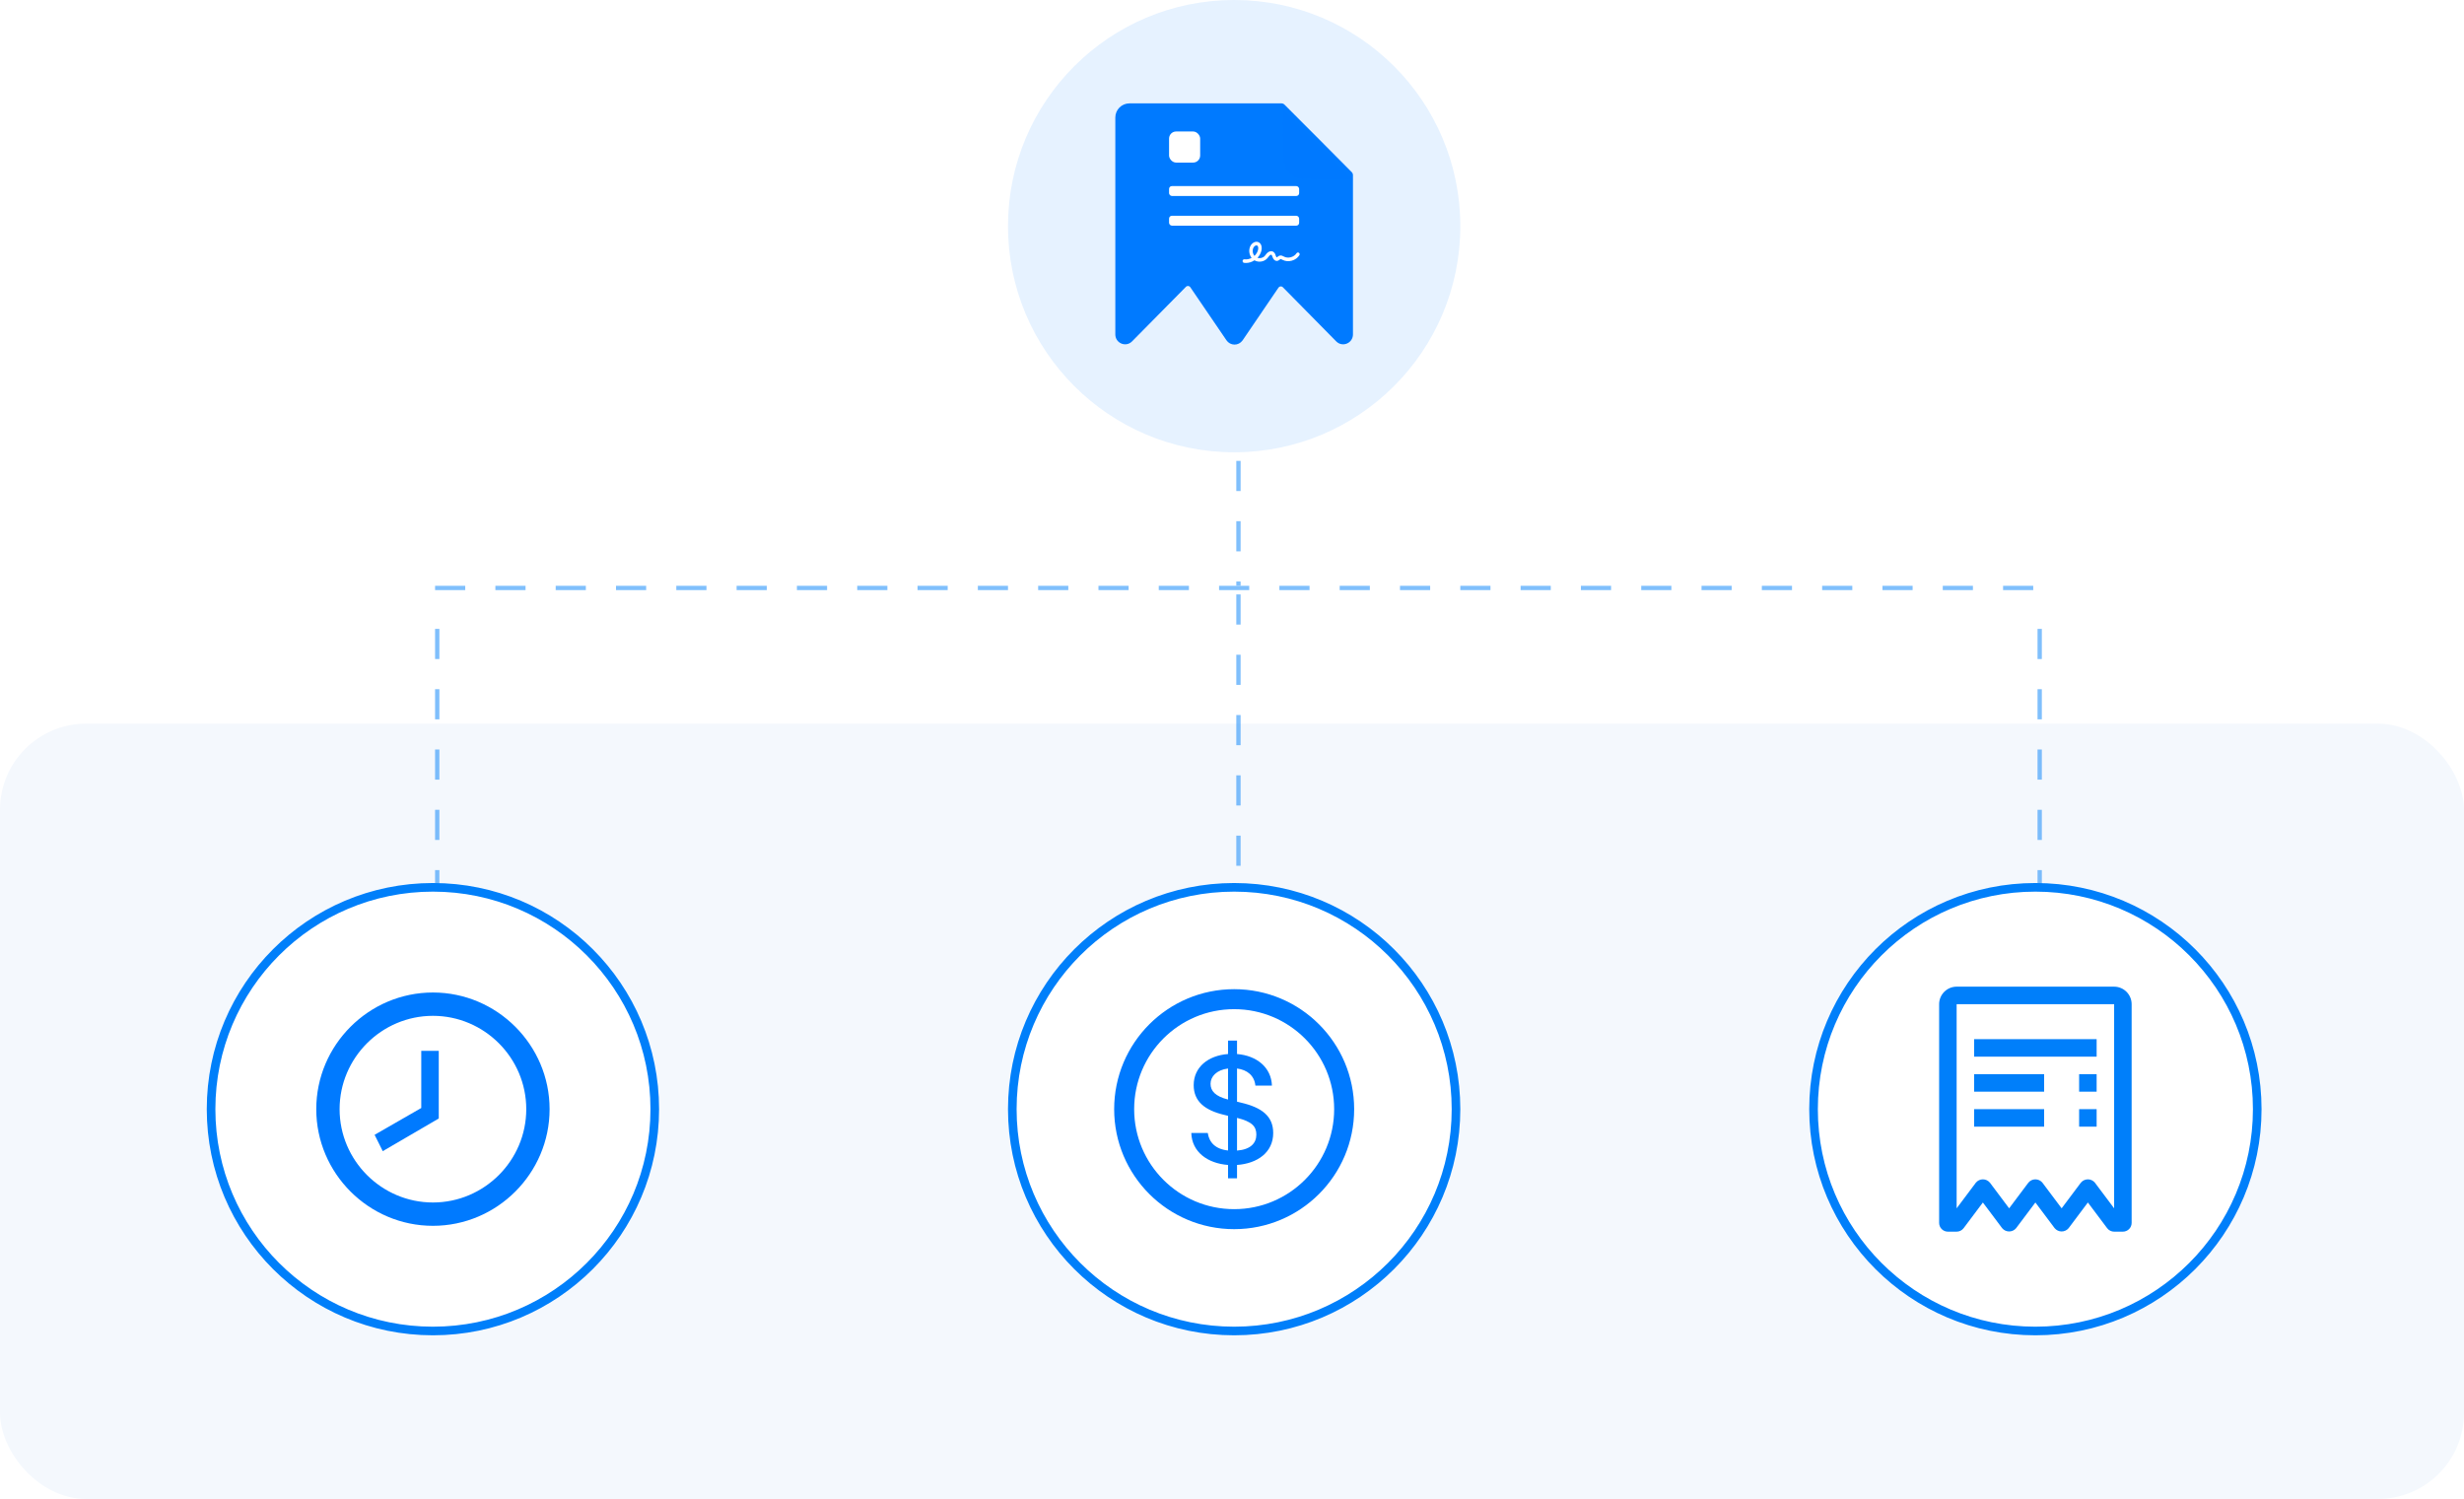 <svg width="572" height="348" viewBox="0 0 572 348" fill="none" xmlns="http://www.w3.org/2000/svg">
<rect y="168" width="572" height="180" rx="20" fill="#F4F8FD"/>
<g opacity="0.5">
<line x1="287.5" y1="107" x2="287.5" y2="136" stroke="#007FFA" stroke-dasharray="7 7"/>
<line x1="101.5" y1="146" x2="101.5" y2="223" stroke="#007FFA" stroke-dasharray="7 7"/>
<line x1="287.5" y1="138" x2="287.5" y2="223" stroke="#007FFA" stroke-dasharray="7 7"/>
<line x1="473.5" y1="146" x2="473.5" y2="223" stroke="#007FFA" stroke-dasharray="7 7"/>
<line x1="101" y1="136.5" x2="474" y2="136.5" stroke="#007FFA" stroke-dasharray="7 7"/>
</g>
<circle opacity="0.1" cx="286.5" cy="52.5" r="52.5" fill="#0079FF"/>
<path d="M314.079 40.655V45.6V77.634C314.079 79.683 311.631 80.707 310.196 79.257L297.802 66.682C297.511 66.387 297.024 66.431 296.791 66.773L288.468 79.008C288.457 79.024 288.442 79.034 288.43 79.05C288.217 79.348 287.936 79.59 287.612 79.755C287.287 79.92 286.928 80.004 286.565 80C286.201 79.996 285.844 79.903 285.523 79.731C285.202 79.558 284.927 79.31 284.721 79.008L276.316 66.675C276.084 66.334 275.597 66.29 275.307 66.584L262.798 79.257C262.703 79.353 262.6 79.441 262.489 79.519C261.04 80.56 258.914 79.542 258.914 77.634V27.282C258.914 25.469 260.383 24 262.196 24H297.484C297.745 24 297.996 24.104 298.181 24.289L305.662 31.777L313.793 39.961C313.976 40.145 314.079 40.395 314.079 40.655Z" fill="#007AFF"/>
<g filter="url(#filter0_d_22559_13135)">
<path d="M297.836 24.081L314.019 40.357L302.824 40.238C301.525 40.239 300.279 39.719 299.359 38.792C298.439 37.865 297.921 36.608 297.917 35.295L297.836 24.081Z" fill="#0079FF"/>
</g>
<path fill-rule="evenodd" clip-rule="evenodd" d="M289.241 61.049C289.095 61.049 288.949 61.042 288.803 61.02C288.581 60.992 288.429 60.784 288.456 60.554C288.484 60.325 288.685 60.167 288.908 60.196C289.47 60.275 290.046 60.146 290.553 59.873C289.949 59.092 289.817 57.938 290.303 57.048C290.678 56.36 291.517 55.873 292.232 56.267C292.552 56.446 292.767 56.762 292.857 57.185C292.92 57.5 292.913 57.866 292.822 58.217C292.67 58.827 292.35 59.393 291.906 59.859C292.482 60.038 293.176 59.888 293.593 59.429C293.669 59.35 293.739 59.249 293.815 59.149C293.94 58.984 294.065 58.819 294.238 58.669C294.412 58.518 294.62 58.404 294.828 58.353C295.092 58.289 295.349 58.318 295.564 58.447C295.925 58.654 296.05 59.034 296.147 59.336C296.161 59.371 296.168 59.407 296.182 59.436C296.258 59.651 296.356 59.744 296.383 59.751C296.418 59.751 296.515 59.672 296.578 59.622C296.703 59.522 296.855 59.4 297.064 59.343C297.438 59.242 297.772 59.414 298.015 59.543C298.042 59.558 298.077 59.572 298.105 59.594C299.063 60.067 300.382 59.701 300.978 58.798C301.103 58.611 301.353 58.561 301.534 58.69C301.714 58.819 301.763 59.077 301.638 59.264C301.242 59.873 300.618 60.318 299.882 60.519C299.153 60.719 298.396 60.662 297.758 60.339C297.723 60.325 297.688 60.303 297.654 60.289C297.508 60.217 297.341 60.131 297.258 60.153C297.209 60.167 297.133 60.224 297.064 60.282C296.918 60.397 296.71 60.562 296.432 60.576C296.418 60.576 296.397 60.576 296.383 60.576C295.974 60.576 295.62 60.26 295.425 59.715C295.412 59.68 295.398 59.644 295.384 59.601C295.321 59.407 295.252 59.214 295.162 59.156C295.078 59.106 294.891 59.163 294.759 59.285C294.648 59.386 294.551 59.515 294.447 59.651C294.363 59.758 294.273 59.88 294.176 59.988C293.718 60.49 293.058 60.748 292.406 60.748C291.989 60.748 291.573 60.64 291.212 60.432C290.594 60.841 289.914 61.049 289.241 61.049ZM291.691 56.962C291.441 56.962 291.143 57.192 290.997 57.464C290.671 58.066 290.775 58.884 291.212 59.407C291.615 59.034 291.913 58.554 292.045 58.016C292.142 57.622 292.108 57.149 291.851 57.005C291.802 56.977 291.747 56.962 291.691 56.962Z" fill="white"/>
<rect x="271.391" y="30.526" width="7.22" height="7.22" rx="1.641" fill="white"/>
<rect x="271.391" y="43.2" width="30.195" height="2.297" rx="0.656" fill="white"/>
<rect x="271.391" y="50.092" width="30.195" height="2.297" rx="0.656" fill="white"/>
<circle cx="100.5" cy="257.5" r="51.5" fill="white" stroke="#007FFA" stroke-width="2"/>
<path d="M100.501 279.167C112.418 279.167 122.168 269.417 122.168 257.5C122.168 245.584 112.418 235.834 100.501 235.834C88.585 235.834 78.835 245.584 78.835 257.5C78.835 269.417 88.585 279.167 100.501 279.167ZM100.501 230.417C115.397 230.417 127.585 242.604 127.585 257.5C127.585 272.396 115.397 284.584 100.501 284.584C85.606 284.584 73.418 272.396 73.418 257.5C73.418 242.604 85.606 230.417 100.501 230.417ZM101.855 259.667L88.856 267.25L86.96 263.459L97.793 257.229V243.959H101.855V259.667Z" fill="#007AFF"/>
<circle cx="472.5" cy="257.5" r="51.5" fill="white" stroke="#007FFA" stroke-width="2"/>
<path d="M482.656 257.5H486.719V261.562H482.656V257.5Z" fill="#007FFA"/>
<path d="M458.281 257.5H474.531V261.562H458.281V257.5Z" fill="#007FFA"/>
<path d="M482.656 249.375H486.719V253.438H482.656V249.375Z" fill="#007FFA"/>
<path d="M458.281 249.375H474.531V253.438H458.281V249.375Z" fill="#007FFA"/>
<path d="M458.281 241.25H486.719V245.312H458.281V241.25Z" fill="#007FFA"/>
<path d="M490.781 229.062H454.219C453.142 229.064 452.109 229.492 451.347 230.254C450.586 231.015 450.157 232.048 450.156 233.125V283.906C450.156 284.445 450.37 284.962 450.751 285.343C451.132 285.723 451.649 285.938 452.188 285.938H454.219C454.534 285.938 454.845 285.864 455.127 285.723C455.409 285.582 455.655 285.377 455.844 285.125L460.312 279.167L464.781 285.125C464.978 285.365 465.226 285.559 465.507 285.692C465.788 285.825 466.095 285.893 466.406 285.893C466.717 285.893 467.024 285.825 467.305 285.692C467.586 285.559 467.834 285.365 468.031 285.125L472.5 279.167L476.969 285.125C477.166 285.365 477.414 285.559 477.695 285.692C477.976 285.825 478.283 285.893 478.594 285.893C478.905 285.893 479.212 285.825 479.493 285.692C479.774 285.559 480.022 285.365 480.219 285.125L484.688 279.167L489.156 285.125C489.345 285.377 489.591 285.582 489.873 285.723C490.155 285.864 490.466 285.938 490.781 285.938H492.812C493.351 285.938 493.868 285.723 494.249 285.343C494.63 284.962 494.844 284.445 494.844 283.906V233.125C494.843 232.048 494.414 231.015 493.653 230.254C492.891 229.492 491.858 229.064 490.781 229.062ZM490.781 280.52L486.312 274.562C486.115 274.322 485.867 274.129 485.586 273.996C485.305 273.863 484.998 273.794 484.688 273.794C484.377 273.794 484.07 273.863 483.789 273.996C483.508 274.129 483.26 274.322 483.062 274.562L478.594 280.52L474.125 274.562C473.928 274.322 473.68 274.129 473.399 273.996C473.118 273.863 472.811 273.794 472.5 273.794C472.189 273.794 471.882 273.863 471.601 273.996C471.32 274.129 471.072 274.322 470.875 274.562L466.406 280.52L461.938 274.562C461.74 274.322 461.492 274.129 461.211 273.996C460.93 273.863 460.623 273.794 460.312 273.794C460.002 273.794 459.695 273.863 459.414 273.996C459.133 274.129 458.885 274.322 458.688 274.562L454.219 280.52V233.125H490.781V280.52Z" fill="#007FFA"/>
<circle cx="286.5" cy="257.5" r="51.5" fill="white" stroke="#007FFA" stroke-width="2"/>
<path d="M286.502 229.644C301.887 229.644 314.359 242.115 314.359 257.501C314.359 272.886 301.887 285.358 286.502 285.358C271.116 285.358 258.645 272.886 258.645 257.501C258.645 242.115 271.116 229.644 286.502 229.644ZM286.502 234.286C273.68 234.286 263.287 244.679 263.287 257.501C263.287 270.322 273.68 280.715 286.502 280.715C299.323 280.715 309.716 270.322 309.716 257.501C309.716 244.679 299.323 234.286 286.502 234.286ZM287.167 241.583V244.701C291.782 245.072 295.123 247.84 295.271 252.03H291.431C291.191 249.704 289.53 248.357 287.167 248.062V255.76L288.054 255.98C292.909 257.107 295.567 259.101 295.567 263.033C295.567 267.556 291.875 270.121 287.167 270.454V273.555H285.081V270.454C280.392 270.103 276.682 267.463 276.553 263.033H280.374C280.706 265.193 282.11 266.781 285.081 267.095V259.044L284.324 258.859C279.635 257.771 277.107 255.667 277.107 251.919C277.107 247.783 280.429 245.052 285.081 244.7V241.582L287.167 241.583ZM287.167 259.525V267.113C290.324 266.872 291.653 265.377 291.653 263.402C291.653 261.501 290.62 260.375 287.167 259.525ZM285.081 248.062C282.423 248.394 281.02 249.926 281.02 251.607C281.02 253.287 282.128 254.522 285.082 255.262L285.081 248.062Z" fill="#007AFF"/>
<defs>
<filter id="filter0_d_22559_13135" x="295.167" y="22.747" width="21.52" height="21.612" filterUnits="userSpaceOnUse" color-interpolation-filters="sRGB">
<feFlood flood-opacity="0" result="BackgroundImageFix"/>
<feColorMatrix in="SourceAlpha" type="matrix" values="0 0 0 0 0 0 0 0 0 0 0 0 0 0 0 0 0 0 127 0" result="hardAlpha"/>
<feOffset dy="1.334"/>
<feGaussianBlur stdDeviation="1.334"/>
<feColorMatrix type="matrix" values="0 0 0 0 0 0 0 0 0 0 0 0 0 0 0 0 0 0 0.15 0"/>
<feBlend mode="normal" in2="BackgroundImageFix" result="effect1_dropShadow_22559_13135"/>
<feBlend mode="normal" in="SourceGraphic" in2="effect1_dropShadow_22559_13135" result="shape"/>
</filter>
</defs>
</svg>
